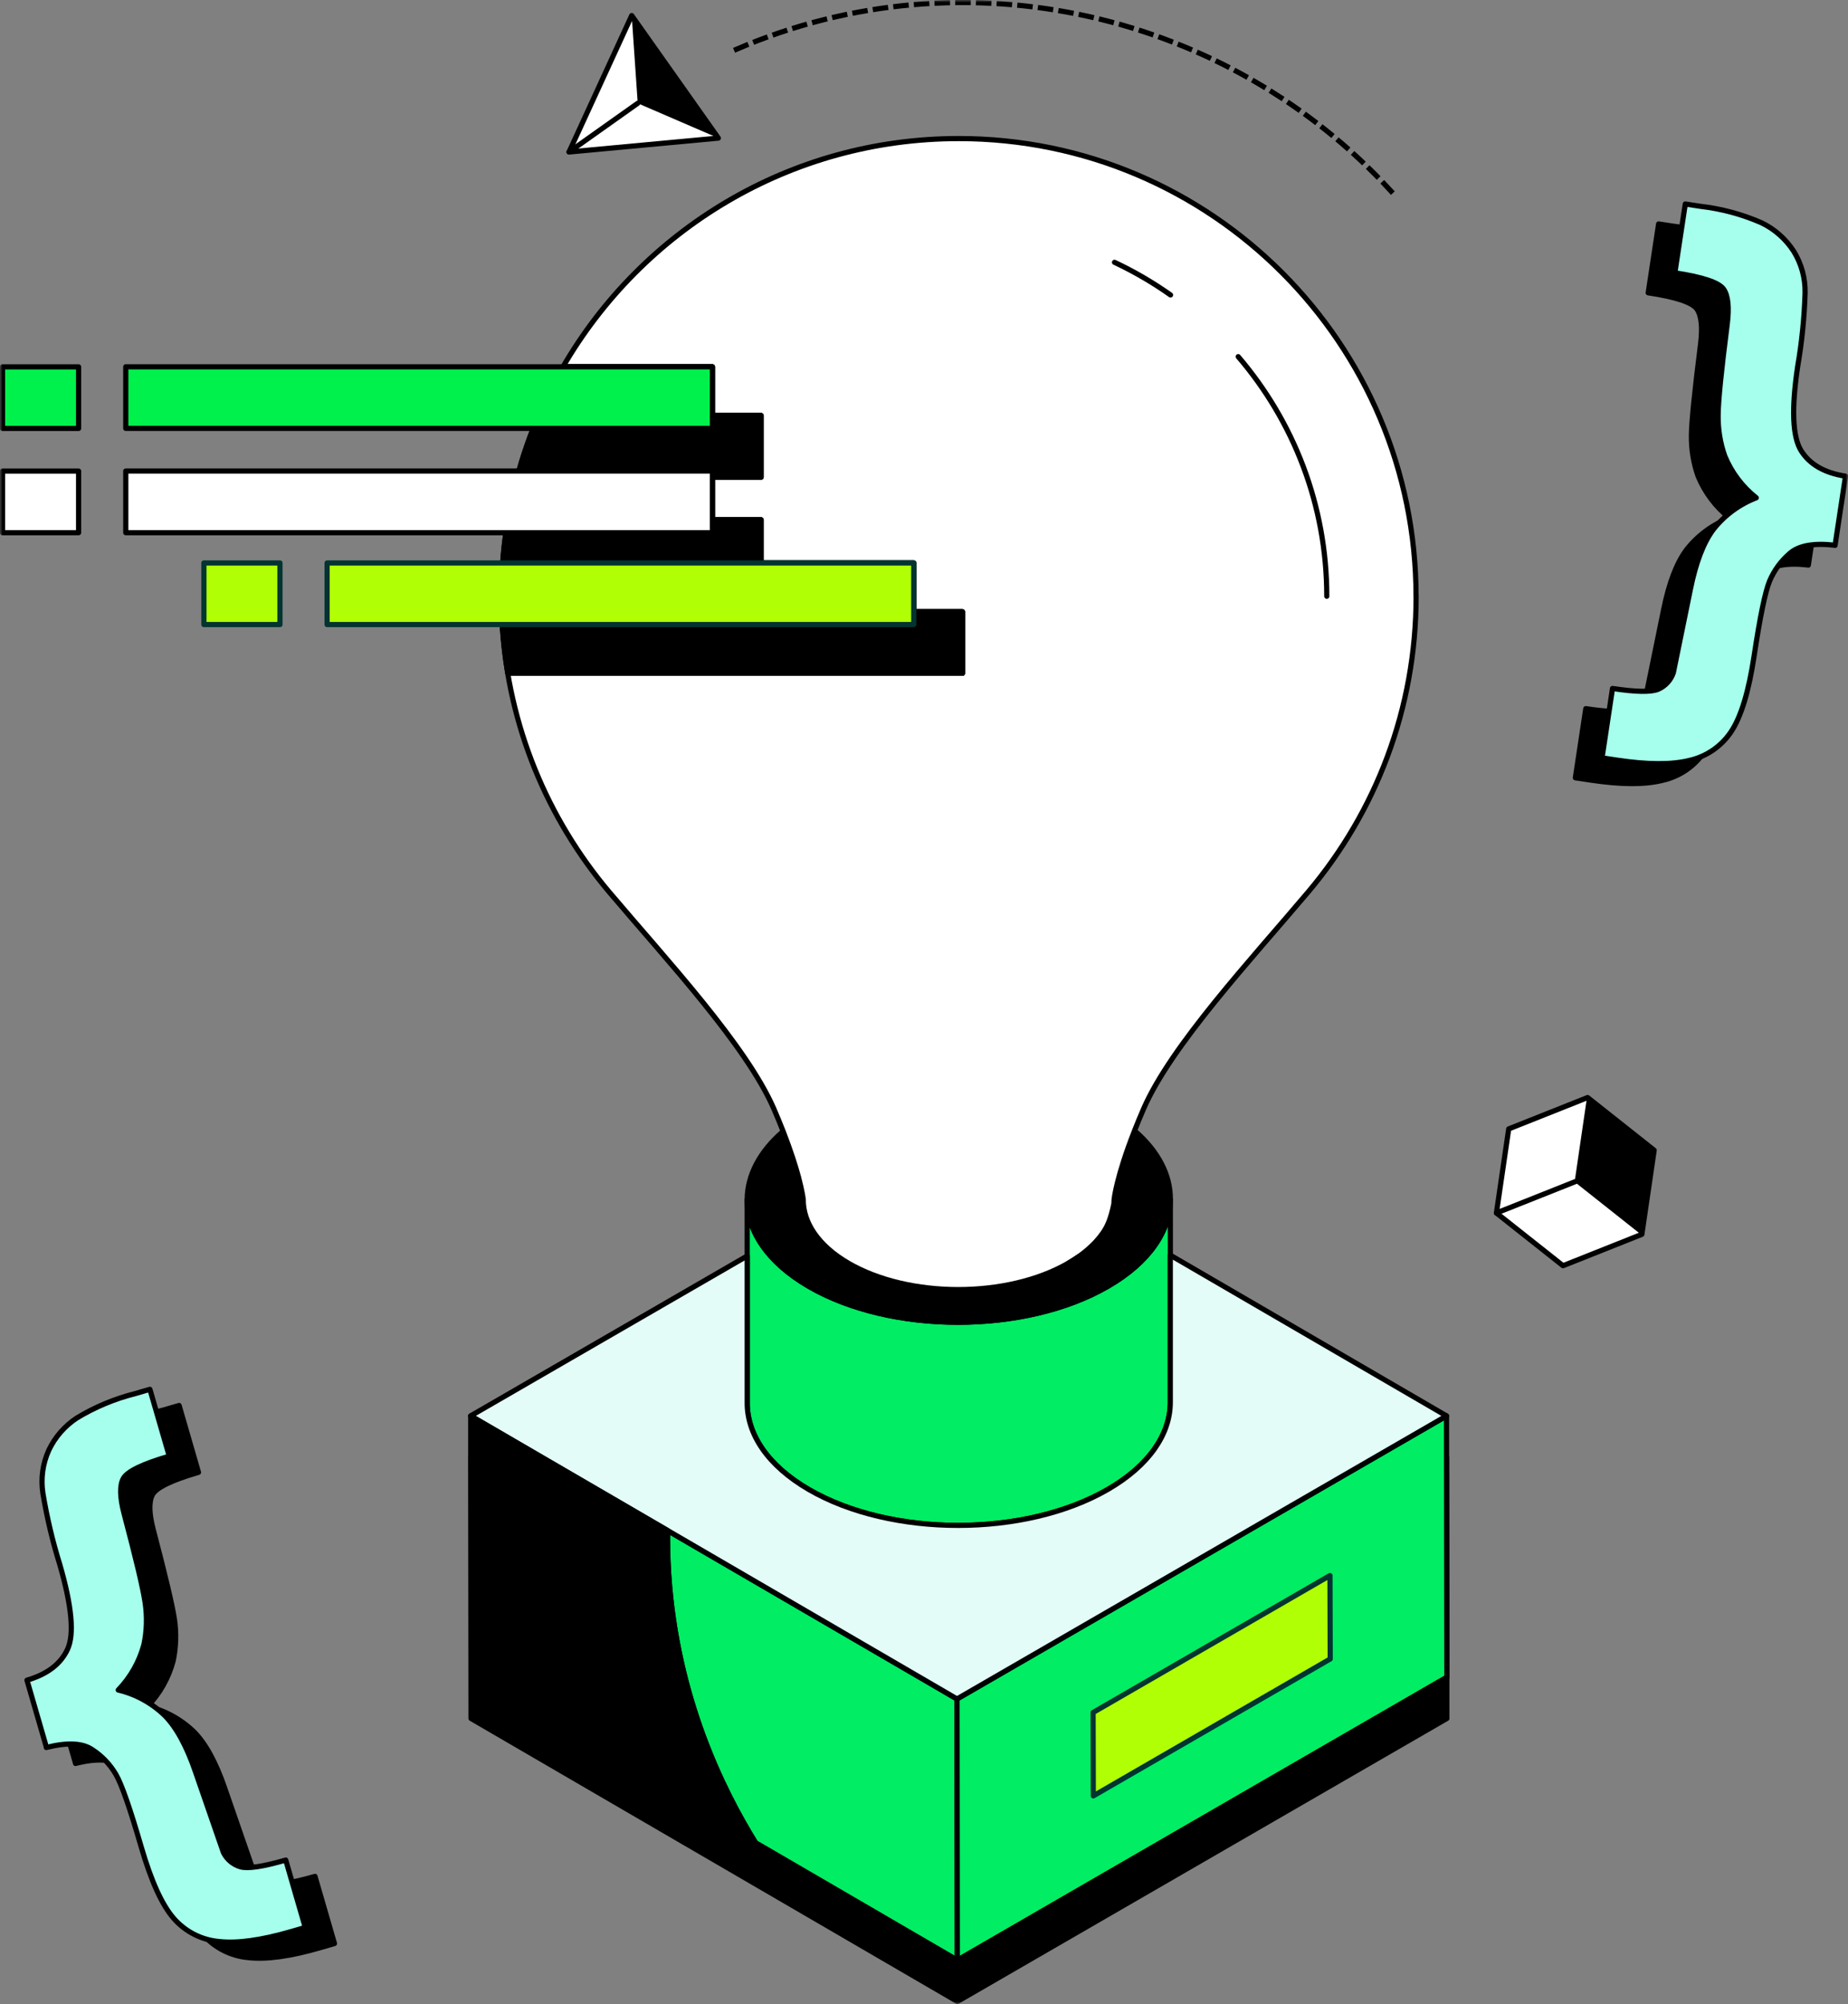 <svg width="357" height="387" viewBox="0 0 357 387" fill="none" xmlns="http://www.w3.org/2000/svg">
<rect x="0" y="0" width="357" height="387" fill="#808080" stroke="none"/>
<g clip-path="url(#clip0_11751_5369)">
<mask id="mask0_11751_5369" style="mask-type:luminance" maskUnits="userSpaceOnUse" x="0" y="0" width="357" height="387">
<path d="M357 0H0V387H357V0Z" fill="white"/>
</mask>
<g mask="url(#mask0_11751_5369)">
<path d="M211.169 338.66L211.208 354.77L256.974 328.325L256.925 312.205L211.169 338.66Z" fill="#001E2B"/>
<path d="M156.223 248.393C172.13 257.651 198.01 257.651 214.024 248.393C222.031 243.763 226.049 237.705 226.089 231.637V270.874C226.049 276.942 222.031 283.001 214.024 287.63C198.01 296.889 172.14 296.889 156.223 287.63C148.265 283.001 144.315 276.932 144.345 270.874V231.637C144.315 237.705 148.265 243.763 156.223 248.393Z" fill="#00ED64" stroke="black" stroke-linecap="round" stroke-linejoin="round"/>
<path d="M226.079 231.637C226.049 237.705 222.021 243.763 214.014 248.393C198 257.651 172.14 257.651 156.224 248.393C148.295 243.783 144.345 237.754 144.345 231.705V231.627C144.364 227.037 146.691 222.427 151.306 218.463C152.763 222.212 153.691 225.138 154.268 227.281C155.041 230.188 155.187 231.627 155.187 231.627C155.168 236.08 158.071 240.533 163.918 243.939C175.611 250.732 194.607 250.732 206.388 243.939C207.122 243.509 207.816 243.068 208.461 242.618C209.429 241.933 210.279 241.209 211.042 240.475C211.296 240.23 211.531 239.985 211.775 239.721C212.235 239.212 212.645 238.703 213.017 238.175C213.936 236.863 214.572 235.503 215.207 232.459C215.227 232.234 215.236 232.009 215.236 231.784C215.246 231.735 215.246 231.676 215.246 231.627C215.246 231.627 215.686 227.262 219.186 218.365C223.82 222.358 226.128 226.988 226.089 231.627L226.079 231.637Z" fill="black" stroke="black" stroke-linecap="round" stroke-linejoin="round"/>
<path d="M273.565 115.206C273.565 136.924 265.733 156.802 252.76 172.197C241.731 185.263 226.235 201.882 220.917 214.126C220.262 215.643 219.675 217.052 219.167 218.364C215.666 227.251 215.226 231.626 215.226 231.626C215.226 231.675 215.226 231.733 215.217 231.782C215.217 232.007 215.207 232.233 215.187 232.458C214.552 235.492 213.926 236.862 212.997 238.174C212.626 238.702 212.215 239.211 211.756 239.72C211.521 239.974 211.286 240.229 211.022 240.474C210.26 241.217 209.4 241.932 208.441 242.617C207.796 243.067 207.112 243.508 206.369 243.938C194.597 250.731 175.591 250.731 163.898 243.938C158.052 240.532 155.148 236.079 155.168 231.626C155.168 231.626 155.021 230.187 154.249 227.28C153.672 225.147 152.743 222.21 151.286 218.462C150.758 217.121 150.172 215.682 149.497 214.126C144.178 201.872 128.682 185.254 117.644 172.207C105.756 158.094 98.188 140.212 97.015 120.608H97.035C97.23 123.799 97.592 126.931 98.11 130.024H185.916V118.132H176.51V108.717H147.023V100.388H137.618V92.147H147.023V80.255H137.618V70.84H108.757C124.048 44.483 152.557 26.758 185.202 26.758C233.998 26.758 273.555 66.357 273.555 115.206H273.565Z" fill="white" stroke="black" stroke-linecap="round" stroke-linejoin="round"/>
<path d="M176.52 118.132H185.926V130.024H98.12C97.602 126.931 97.24 123.799 97.045 120.608H97.025C96.918 118.817 96.869 117.016 96.869 115.196C96.869 113.013 96.947 110.85 97.103 108.707C97.24 106.74 97.445 104.792 97.729 102.854C98.237 99.204 98.961 95.621 99.919 92.127C100.017 91.726 100.124 91.335 100.242 90.943C100.555 89.817 100.897 88.702 101.258 87.596C101.268 87.576 101.278 87.566 101.278 87.547C101.425 87.116 101.571 86.686 101.718 86.255C101.757 86.137 101.806 86.01 101.835 85.893C102.168 84.973 102.5 84.043 102.852 83.133C102.901 82.996 102.969 82.859 103.008 82.712C103.184 82.301 103.341 81.909 103.497 81.498C103.673 81.077 103.849 80.647 104.035 80.236C105.423 76.996 107.007 73.845 108.767 70.82H137.628V80.236H147.033V92.127H137.628V100.368H147.033V108.697H176.52V118.113V118.132Z" fill="white" stroke="black" stroke-linecap="round" stroke-linejoin="round"/>
<path d="M208.451 242.627C207.806 243.077 207.121 243.518 206.378 243.948C207.112 243.518 207.806 243.077 208.451 242.627Z" fill="white" stroke="black" stroke-linecap="round" stroke-linejoin="round"/>
<path d="M184.928 378.533L145.968 355.866C139.593 345.589 130.755 327.717 129.181 304.12C129.171 303.964 129.161 303.797 129.152 303.641L184.87 336.056L184.918 378.533H184.928Z" fill="black" stroke="black" stroke-linecap="round" stroke-linejoin="round"/>
<path d="M279.499 323.891L184.938 378.543L184.928 378.534L184.879 336.047L184.889 336.037L279.441 281.395L279.499 323.891Z" fill="black" stroke="black" stroke-linecap="round" stroke-linejoin="round"/>
<path d="M184.938 378.543H184.928L145.968 355.866C139.593 345.589 130.755 327.718 129.181 304.121C129.171 303.964 129.162 303.798 129.152 303.641C128.976 300.861 128.927 298.17 128.956 295.557L184.87 328.09V336.047L184.938 378.553V378.543Z" fill="#00ED64" stroke="black" stroke-linecap="round" stroke-linejoin="round"/>
<path d="M279.509 323.881L279.499 323.891L184.938 378.543L184.889 336.037L184.879 328.08L279.441 273.428L279.509 323.881Z" fill="#00ED64" stroke="black" stroke-linecap="round" stroke-linejoin="round"/>
<path d="M279.441 273.428L184.879 328.08L128.966 295.547L90.924 273.418L144.345 242.539V270.864C144.315 276.932 148.265 282.99 156.224 287.62C172.14 296.879 198.01 296.879 214.014 287.62C222.021 282.99 226.05 276.922 226.079 270.864V242.383L279.441 273.418V273.428Z" fill="#E3FCF7" stroke="black" stroke-linecap="round" stroke-linejoin="round"/>
<path d="M211.169 330.693L211.208 346.803L256.974 320.358L256.925 304.248L211.169 330.693Z" fill="#B1FF05" stroke="#023430" stroke-linecap="round" stroke-linejoin="round"/>
<path d="M279.509 331.848L184.948 386.501L90.993 331.848L90.924 281.395H90.934V273.428L128.966 295.557C128.937 298.17 128.985 300.862 129.161 303.641C129.171 303.798 129.181 303.964 129.191 304.121C130.755 327.718 139.603 345.59 145.978 355.866L184.938 378.534H184.948L279.499 323.901V331.858L279.509 331.848Z" fill="black" stroke="black" stroke-linecap="round" stroke-linejoin="round"/>
<path d="M256.309 115.138C256.309 97.491 249.866 81.323 239.199 68.873" stroke="black" stroke-linecap="round" stroke-linejoin="round"/>
<path d="M226.128 56.961C222.725 54.554 219.108 52.449 215.305 50.658" stroke="black" stroke-linecap="round" stroke-linejoin="round"/>
<path d="M14.597 340.53L10.833 327.552C14.763 326.407 17.373 324.41 18.683 321.543C19.993 318.675 19.495 313.243 17.178 305.237C15.78 300.735 14.685 296.145 13.922 291.496C13.482 288.667 13.873 285.78 15.056 283.176C16.259 280.632 18.146 278.469 20.502 276.932C23.992 274.828 27.776 273.242 31.726 272.244L34.6 271.412L38.344 284.322C33.124 285.839 30.151 287.287 29.438 288.667C28.734 290.037 28.793 292.318 29.624 295.469C31.921 304.19 33.27 309.896 33.681 312.587C34.092 315.289 34.013 318.039 33.456 320.711C32.576 324.019 30.875 327.053 28.489 329.51C31.882 330.312 34.991 332.025 37.494 334.452C39.743 336.733 41.727 340.374 43.438 345.385L48.806 360.878C49.461 362.219 50.653 363.227 52.091 363.648C53.528 364.059 56.451 363.618 60.851 362.346L64.615 375.314L61.838 376.117C56.08 377.79 51.445 378.427 47.935 378.025C44.562 377.722 41.434 376.117 39.205 373.562C36.937 370.969 34.835 366.339 32.899 359.684C30.767 352.334 29.154 347.704 28.049 345.786C26.925 343.848 25.371 342.214 23.493 340.99C21.587 339.669 18.615 339.512 14.587 340.54L14.597 340.53Z" fill="black" stroke="black" stroke-linecap="round" stroke-linejoin="round"/>
<path d="M8.975 337.436L5.211 324.458C9.141 323.313 11.752 321.317 13.062 318.449C14.372 315.581 13.873 310.149 11.556 302.143C10.148 297.631 9.063 293.031 8.291 288.373C7.851 285.544 8.242 282.657 9.425 280.053C10.627 277.509 12.514 275.346 14.87 273.809C18.361 271.695 22.154 270.119 26.104 269.121L28.959 268.289L32.703 281.199C27.473 282.716 24.51 284.174 23.797 285.544C23.083 286.914 23.151 289.195 23.982 292.356C26.29 301.057 27.639 306.753 28.03 309.454C28.441 312.156 28.362 314.906 27.805 317.578C26.925 320.876 25.214 323.901 22.839 326.357C26.231 327.16 29.34 328.873 31.843 331.3C34.092 333.58 36.076 337.221 37.787 342.232L43.155 357.726C43.81 359.066 45.003 360.074 46.44 360.495C47.877 360.906 50.8 360.466 55.2 359.194L58.974 372.211L56.207 373.013C50.438 374.687 45.804 375.323 42.294 374.922C38.921 374.618 35.793 373.013 33.564 370.459C31.295 367.865 29.193 363.236 27.258 356.58C25.126 349.23 23.513 344.601 22.408 342.682C21.284 340.745 19.729 339.11 17.852 337.887C15.956 336.575 12.983 336.438 8.946 337.456L8.975 337.436Z" fill="#A6FFEC" stroke="black" stroke-linecap="round" stroke-linejoin="round"/>
<path d="M349.335 109.128L351.359 95.759C347.321 95.142 344.456 93.508 342.784 90.846C341.113 88.184 340.888 82.722 342.129 74.481C342.931 69.842 343.4 65.144 343.547 60.437C343.606 57.579 342.843 54.76 341.328 52.333C339.793 49.974 337.642 48.075 335.11 46.861C331.375 45.237 327.415 44.17 323.368 43.7L320.415 43.25L318.401 56.541C323.778 57.353 326.907 58.401 327.806 59.673C328.686 60.936 328.921 63.206 328.52 66.436C327.396 75.382 326.799 81.215 326.75 83.936C326.702 86.667 327.132 89.378 328.041 91.952C329.351 95.113 331.443 97.893 334.122 100.026C330.867 101.269 328.002 103.373 325.841 106.114C323.915 108.668 322.429 112.544 321.383 117.731L318.098 133.802C317.619 135.221 316.573 136.376 315.204 136.983C313.826 137.58 310.873 137.531 306.346 136.846L304.332 150.196L307.197 150.627C313.122 151.527 317.805 151.547 321.227 150.675C324.531 149.922 327.425 147.925 329.292 145.097C331.199 142.229 332.675 137.365 333.712 130.504C334.855 122.938 335.843 118.133 336.684 116.087C337.544 114.022 338.874 112.192 340.565 110.733C342.276 109.168 345.199 108.629 349.335 109.109V109.128Z" fill="black" stroke="black" stroke-linecap="round" stroke-linejoin="round"/>
<path d="M354.497 105.322L356.521 91.952C352.483 91.336 349.618 89.701 347.947 87.039C346.275 84.377 346.05 78.916 347.292 70.675C348.093 66.016 348.563 61.318 348.709 56.591C348.768 53.733 348.005 50.914 346.49 48.487C344.955 46.128 342.804 44.23 340.272 43.016C336.527 41.381 332.568 40.315 328.51 39.845L325.567 39.395L323.553 52.686C328.931 53.498 332.059 54.555 332.959 55.818C333.848 57.09 334.073 59.351 333.672 62.59C332.529 71.516 331.942 77.34 331.913 80.071C331.864 82.801 332.294 85.512 333.203 88.086C334.513 91.248 336.605 94.018 339.284 96.132C336.029 97.375 333.164 99.479 331.003 102.219C329.077 104.774 327.591 108.65 326.545 113.837L323.26 129.908C322.781 131.327 321.735 132.482 320.366 133.088C318.988 133.685 316.035 133.637 311.508 132.951L309.485 146.35L312.33 146.781C318.264 147.681 322.947 147.701 326.379 146.84C329.683 146.086 332.577 144.089 334.445 141.261C336.351 138.393 337.828 133.529 338.864 126.668C340.008 119.102 340.995 114.297 341.836 112.251C342.696 110.186 344.026 108.356 345.717 106.898C347.428 105.351 350.352 104.813 354.487 105.292L354.497 105.322Z" fill="#A6FFEC" stroke="black" stroke-linecap="round" stroke-linejoin="round"/>
<path d="M268.735 36.928C237.449 2.722 186.629 -9.669 142.194 9.553" stroke="black" stroke-miterlimit="10" stroke-linecap="square" stroke-dasharray="2 2"/>
<path d="M147.033 80.246V92.138H99.909C100.017 91.736 100.124 91.345 100.242 90.953C100.554 89.828 100.897 88.712 101.249 87.606C101.258 87.587 101.268 87.577 101.268 87.557C101.415 87.127 101.561 86.696 101.708 86.265C101.747 86.148 101.796 86.021 101.825 85.903C102.158 84.983 102.49 84.053 102.842 83.143C102.891 83.006 102.96 82.869 102.999 82.722C103.175 82.311 103.331 81.92 103.487 81.509C103.663 81.088 103.839 80.657 104.025 80.246H147.014H147.033Z" fill="black" stroke="black" stroke-linecap="round" stroke-linejoin="round"/>
<path d="M147.033 100.389V112.28H96.937C96.976 111.086 97.035 109.892 97.133 108.718C97.26 106.741 97.465 104.803 97.748 102.865C97.856 102.043 97.983 101.211 98.12 100.389H147.033Z" fill="black" stroke="black" stroke-linecap="round" stroke-linejoin="round"/>
<path d="M185.925 118.133V130.024H98.12C97.602 126.932 97.24 123.8 97.045 120.609C96.996 119.787 96.947 118.955 96.927 118.133H185.925Z" fill="black" stroke="black" stroke-linecap="round" stroke-linejoin="round"/>
<path d="M137.628 70.83H24.295V82.722H137.628V70.83Z" fill="#00F14C" stroke="black" stroke-linecap="round" stroke-linejoin="round"/>
<path d="M137.628 90.963H24.295V102.864H137.628V90.963Z" fill="white" stroke="black" stroke-linecap="round" stroke-linejoin="round"/>
<path d="M176.52 108.717H63.188V120.608H176.52V108.717Z" fill="#B1FF05" stroke="#023430" stroke-linecap="round" stroke-linejoin="round"/>
<path d="M15.183 70.84H0.489V82.731H15.183V70.84Z" fill="#00F14C" stroke="black" stroke-linecap="round" stroke-linejoin="round"/>
<path d="M15.183 90.973H0.489V102.864H15.183V90.973Z" fill="white" stroke="black" stroke-linecap="round" stroke-linejoin="round"/>
<path d="M54.085 108.717H39.391V120.608H54.085V108.717Z" fill="#B1FF05" stroke="#023430" stroke-linecap="round" stroke-linejoin="round"/>
<path d="M109.93 29.351L115.982 16.178L122.034 3.004L130.403 14.837L138.772 26.67L124.351 28.011L109.93 29.351Z" fill="white" stroke="black" stroke-linecap="round" stroke-linejoin="round"/>
<path d="M123.198 19.946L138.772 26.67L122.034 3.004L123.198 19.946Z" fill="black"/>
<path d="M123.198 19.945L109.93 29.351" stroke="black" stroke-linecap="round" stroke-linejoin="round"/>
<path d="M289.081 234.239L301.947 244.418L317.179 238.359L319.555 222.122L306.698 211.943L291.456 218.002L289.081 234.239Z" fill="white" stroke="black" stroke-linecap="round" stroke-linejoin="round"/>
<path d="M319.555 222.122L306.698 211.943L304.323 228.181L317.179 238.359L319.555 222.122Z" fill="black" stroke="black" stroke-width="0.25" stroke-linecap="round" stroke-linejoin="round"/>
<path d="M289.081 234.238L304.323 228.18" stroke="black" stroke-linecap="round" stroke-linejoin="round"/>
</g>
</g>
<defs>
<clipPath id="clip0_11751_5369">
<rect width="357" height="387" fill="white"/>
</clipPath>
</defs>
</svg>
